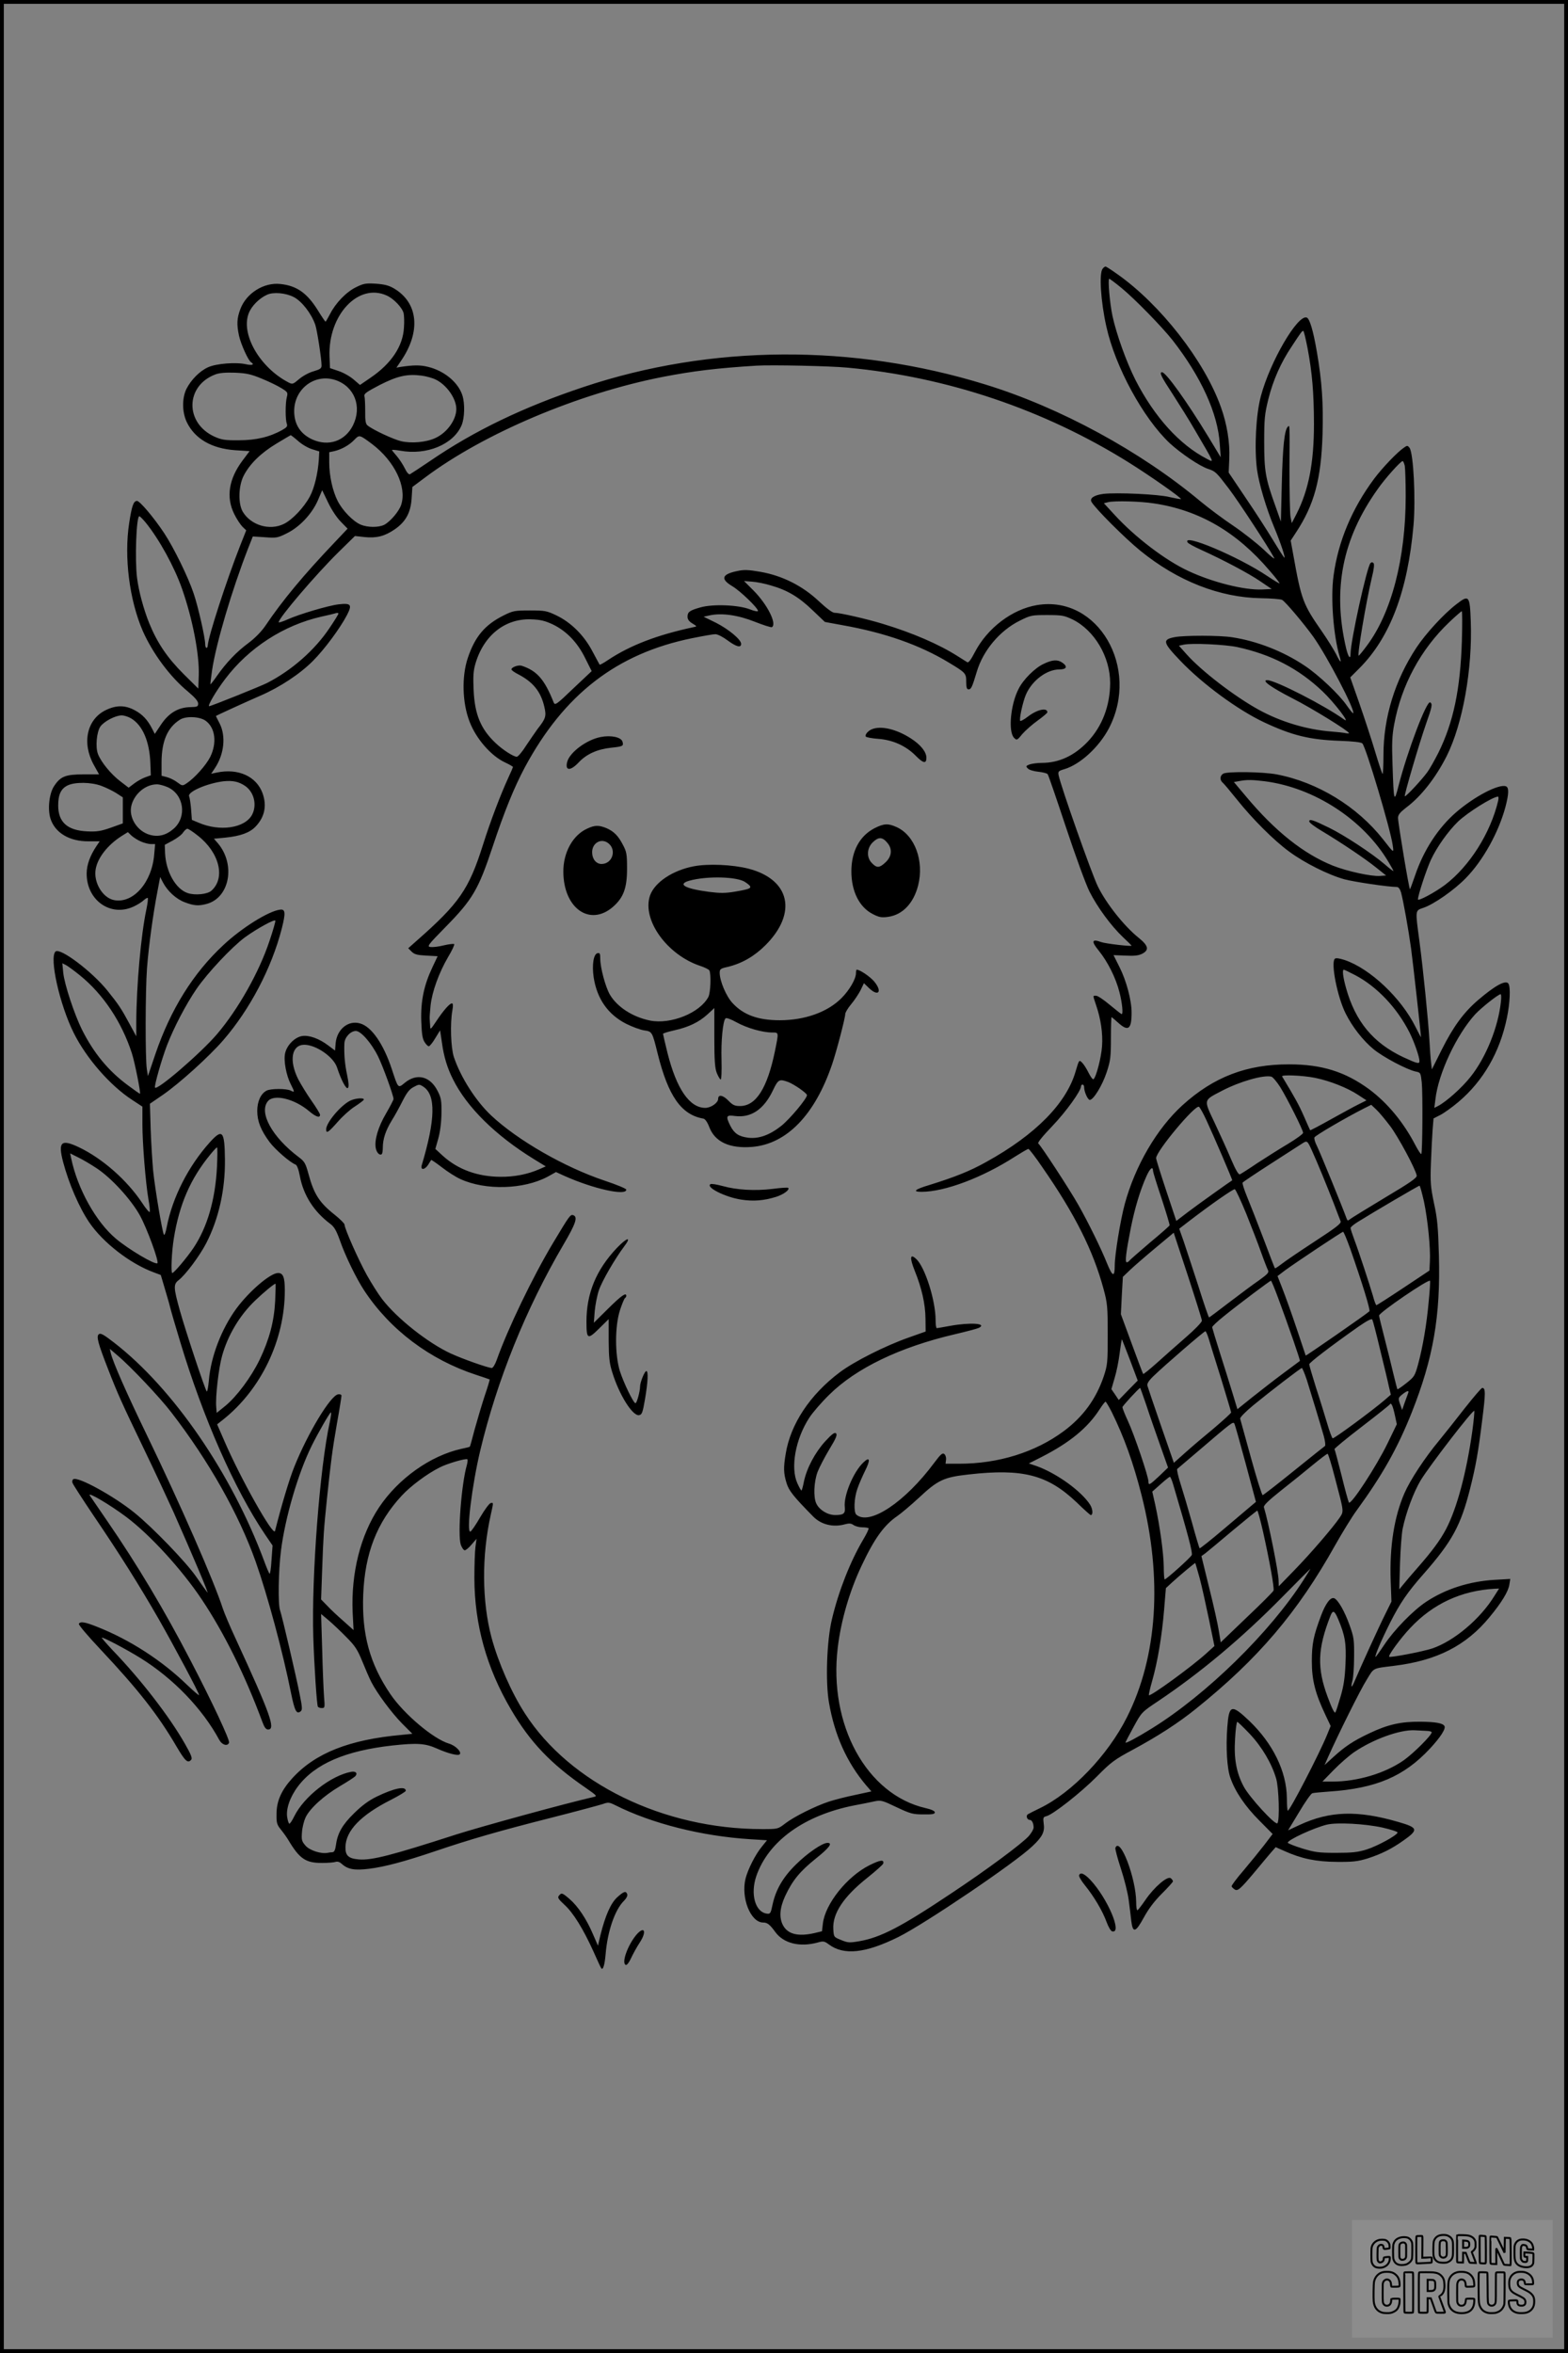 <?xml version="1.0" encoding="UTF-8"?>
<svg xmlns="http://www.w3.org/2000/svg" version="1.0" width="1024pt" height="1536pt" viewBox="0 0 1024 1536" preserveAspectRatio="xMidYMid meet">
  <rect x="0" y="0" width="1024" height="1536" fill="#808080" stroke="none"/>
  <g transform="translate(0.00 0.00) scale(1)">
    <g transform="translate(0,1536) scale(0.1,-0.1)" fill="#000000" stroke="none">
      <path d="M7201 13606 c-24 -29 -13 -212 24 -377 58 -264 241 -599 414 -762 73 -67 197 -151 251 -168 48 -16 53 -21 136 -130 63 -83 260 -384 295 -451 7 -13 -24 11 -68 54 -45 42 -134 112 -199 156 -66 44 -162 116 -214 159 -391 327 -917 613 -1405 763 -865 267 -1793 261 -2623 -16 -393 -131 -713 -285 -1000 -481 -68 -46 -129 -86 -135 -89 -8 -3 -22 14 -34 40 -12 24 -35 59 -52 79 -17 19 -31 37 -31 39 0 3 24 1 53 -4 174 -32 349 41 402 167 19 47 22 139 5 193 -27 86 -120 163 -228 188 -50 12 -93 11 -175 -1 l-28 -5 29 43 c132 192 114 380 -45 474 -34 20 -63 27 -119 31 -65 4 -80 1 -127 -22 -65 -31 -135 -104 -171 -175 -15 -28 -28 -51 -30 -51 -2 0 -25 33 -50 74 -71 114 -139 161 -245 172 -108 12 -222 -60 -261 -163 -23 -61 -25 -100 -9 -175 12 -54 60 -162 79 -173 24 -15 7 -22 -33 -13 -64 15 -194 5 -247 -19 -55 -24 -113 -83 -143 -143 -29 -61 -28 -151 3 -216 53 -109 162 -172 316 -183 l94 -6 -45 -60 c-91 -121 -110 -241 -55 -351 16 -33 41 -70 54 -83 l24 -23 -40 -101 c-89 -227 -206 -587 -211 -649 -2 -27 -17 -21 -17 7 0 42 -46 245 -75 330 -35 106 -131 302 -193 395 -66 100 -159 210 -177 210 -23 0 -34 -32 -51 -142 -35 -224 1 -504 88 -706 65 -147 179 -301 296 -397 45 -38 66 -62 66 -78 0 -19 -5 -22 -49 -23 -80 -1 -142 -38 -192 -112 l-42 -63 -17 33 c-30 59 -63 94 -113 121 -62 34 -119 35 -187 3 -126 -59 -161 -214 -82 -358 l35 -63 -101 0 c-118 0 -151 -13 -193 -77 -32 -48 -43 -152 -23 -213 30 -92 124 -148 248 -147 l73 0 -21 -31 c-42 -63 -63 -121 -64 -177 -2 -175 154 -287 304 -219 25 11 55 30 67 41 13 12 25 19 28 16 3 -3 -1 -36 -9 -74 -36 -170 -65 -499 -66 -739 l0 -90 -45 83 c-53 98 -70 124 -144 216 -101 125 -307 280 -338 255 -43 -37 26 -347 119 -533 83 -166 238 -343 381 -436 l67 -44 0 -116 c0 -123 21 -384 40 -493 7 -36 10 -71 8 -78 -2 -6 -25 20 -50 59 -100 150 -260 290 -413 363 -116 55 -137 35 -103 -96 37 -140 105 -298 171 -395 90 -132 266 -268 419 -325 l48 -18 24 -81 c13 -44 30 -101 36 -126 6 -25 36 -128 67 -230 150 -498 355 -963 554 -1257 l49 -72 -7 -96 c-3 -53 -9 -92 -13 -88 -4 4 -20 42 -35 83 -212 570 -592 1124 -978 1424 -70 54 -90 66 -102 56 -17 -14 -5 -59 61 -228 62 -160 90 -222 236 -525 71 -147 156 -330 190 -405 124 -280 237 -546 222 -527 -9 11 -42 58 -74 104 -68 97 -283 320 -402 416 -133 108 -369 238 -399 219 -6 -3 -9 -14 -6 -23 2 -9 65 -106 139 -216 169 -249 295 -449 425 -675 103 -181 263 -481 263 -495 0 -5 -35 25 -78 66 -164 159 -374 295 -587 379 -80 32 -110 37 -120 20 -4 -6 60 -81 142 -168 246 -262 375 -426 497 -635 56 -95 73 -110 95 -84 8 10 -2 35 -41 103 -101 178 -288 420 -472 611 -43 46 -75 83 -71 83 15 0 163 -78 253 -134 214 -133 404 -330 514 -534 18 -33 54 -44 64 -18 6 16 -109 263 -254 541 -169 325 -345 620 -541 905 -58 84 -110 160 -115 168 -16 27 134 -62 238 -140 155 -116 362 -342 493 -538 148 -221 285 -499 397 -802 13 -35 23 -48 37 -48 51 0 14 102 -213 595 -36 77 -73 165 -83 195 -56 175 -278 682 -495 1130 -135 279 -221 475 -236 535 l-7 30 49 -42 c85 -71 277 -274 353 -373 246 -319 441 -665 551 -975 77 -218 178 -592 231 -859 24 -117 36 -139 63 -117 11 9 10 27 -6 106 -22 115 -117 520 -129 553 -14 37 -11 255 6 390 27 215 112 506 201 685 41 83 118 217 125 217 4 0 0 -28 -7 -62 -66 -299 -120 -1008 -108 -1403 6 -191 23 -445 30 -456 3 -5 14 -9 26 -9 20 0 20 4 14 77 -3 43 -9 181 -12 308 l-7 229 49 -41 c27 -23 79 -72 116 -110 57 -57 73 -82 104 -158 20 -49 46 -110 59 -135 37 -72 131 -200 202 -272 l66 -66 -69 -7 c-344 -31 -565 -119 -715 -283 -71 -78 -103 -149 -103 -233 -1 -58 2 -70 29 -103 17 -21 39 -52 49 -69 73 -122 113 -149 222 -148 36 0 75 3 86 7 13 4 27 -1 41 -14 39 -35 83 -43 178 -31 99 12 231 47 429 114 233 79 421 133 760 219 162 41 313 82 335 89 37 13 43 13 85 -8 240 -120 564 -201 877 -221 l112 -7 -33 -41 c-43 -52 -91 -147 -107 -209 -31 -126 33 -287 115 -287 27 0 44 -13 80 -63 54 -73 158 -99 274 -68 39 11 45 10 75 -12 98 -73 239 -58 455 49 174 87 763 485 875 593 65 61 81 94 73 147 -5 38 -3 43 17 48 43 10 227 155 330 259 93 94 114 110 237 176 163 88 296 174 410 266 406 326 664 629 910 1069 46 81 108 183 139 225 169 232 268 408 360 639 141 355 189 629 178 1027 -5 182 -10 241 -32 340 -22 107 -25 135 -20 265 3 80 8 177 11 217 l6 72 45 23 c25 13 78 51 118 85 162 137 270 325 316 548 20 95 25 201 10 224 -17 26 -87 -12 -199 -108 -95 -82 -161 -173 -237 -324 l-64 -128 -5 43 c-3 24 -8 90 -11 148 -8 135 -40 454 -65 644 -28 210 -29 201 26 220 68 23 200 115 276 193 113 115 215 299 260 467 22 85 23 125 3 133 -46 17 -203 -64 -325 -169 -118 -102 -213 -248 -269 -414 -16 -47 -31 -87 -33 -89 -5 -5 -78 432 -78 466 0 20 13 36 53 67 98 73 194 196 265 337 105 210 169 569 157 882 -6 165 -12 172 -92 110 -83 -63 -203 -194 -263 -285 -140 -212 -215 -456 -215 -699 0 -73 -3 -129 -6 -125 -4 4 -26 70 -49 147 -23 77 -69 217 -102 312 l-60 171 59 59 c201 201 316 504 354 933 15 173 0 471 -26 507 -12 15 -15 16 -36 1 -42 -28 -139 -129 -194 -202 -146 -196 -236 -411 -266 -634 -20 -146 -1 -392 40 -529 14 -47 5 -41 -25 20 -15 28 -55 93 -89 142 -126 181 -136 207 -189 503 l-17 93 34 52 c120 182 165 348 174 642 6 202 -4 347 -37 538 -24 140 -47 216 -66 224 -59 22 -240 -288 -300 -514 -32 -120 -43 -338 -25 -478 13 -94 60 -252 112 -377 43 -102 79 -213 65 -197 -7 8 -41 61 -76 119 -35 58 -113 179 -175 270 l-111 165 4 90 c5 104 -15 228 -55 338 -107 301 -395 670 -677 868 -38 27 -72 49 -76 49 -4 0 -13 -6 -19 -14z m122 -125 c89 -73 265 -254 334 -341 188 -241 297 -481 309 -680 l6 -85 -81 134 c-140 230 -277 421 -302 421 -20 0 -6 -28 70 -144 43 -67 108 -170 143 -231 134 -229 129 -216 79 -190 -178 92 -342 273 -466 515 -59 117 -124 298 -150 418 -18 86 -31 242 -21 242 4 0 40 -27 79 -59z m-5405 -60 c53 -27 115 -107 141 -181 12 -35 41 -224 41 -266 0 -19 -9 -25 -53 -38 -29 -8 -71 -31 -94 -51 -40 -34 -43 -35 -70 -21 -187 98 -311 314 -259 450 18 48 69 99 120 122 41 19 122 12 174 -15z m607 10 c46 -20 102 -79 111 -116 3 -14 5 -56 2 -93 -6 -121 -82 -235 -217 -327 l-70 -48 -42 36 c-23 20 -67 45 -98 55 l-56 19 -3 76 c-10 270 188 482 373 398z m6014 -343 c31 -165 41 -290 42 -493 0 -256 -34 -432 -114 -590 l-31 -60 -8 40 c-4 22 -7 162 -7 310 2 306 2 292 -11 279 -22 -22 -33 -132 -39 -369 l-6 -250 -37 105 c-64 177 -72 226 -72 415 0 152 3 181 27 279 31 124 81 238 153 345 61 93 67 101 75 101 4 0 16 -51 28 -112z m-3004 -128 c650 -60 1284 -274 1835 -618 144 -90 352 -236 342 -240 -5 -1 -38 5 -73 13 -73 19 -346 31 -433 21 -61 -8 -91 -28 -78 -52 23 -42 219 -238 319 -319 243 -198 519 -306 789 -310 66 -1 128 -6 137 -11 22 -12 143 -156 204 -241 91 -128 276 -483 260 -499 -2 -2 -21 21 -42 51 -49 72 -185 200 -274 259 -140 94 -311 161 -474 186 -81 13 -313 13 -375 1 -83 -16 -79 -34 37 -155 145 -152 376 -321 546 -401 183 -86 298 -114 495 -121 87 -3 139 -9 147 -17 24 -25 183 -558 198 -663 8 -55 10 -56 -62 36 -170 216 -429 374 -696 425 -90 17 -319 20 -348 5 -23 -13 -25 -43 -2 -61 9 -8 49 -56 90 -107 102 -128 242 -268 342 -341 100 -74 256 -152 361 -181 64 -17 286 -50 342 -50 11 0 21 -13 28 -37 15 -57 47 -234 65 -363 13 -96 65 -564 65 -580 0 -3 -16 27 -35 65 -93 189 -297 382 -463 438 -37 12 -58 15 -65 8 -27 -27 17 -250 71 -357 44 -88 113 -176 182 -233 62 -51 218 -134 276 -146 31 -6 32 -8 39 -72 7 -68 5 -452 -3 -466 -2 -5 -20 22 -40 60 -77 148 -181 273 -300 362 -157 115 -310 163 -522 163 -278 1 -494 -82 -698 -267 -167 -152 -309 -395 -377 -646 -28 -104 -65 -329 -65 -399 0 -79 -14 -76 -50 12 -39 98 -124 270 -188 383 -57 101 -246 390 -261 400 -8 4 25 45 91 114 90 94 188 230 188 261 0 6 5 10 10 10 6 0 10 -8 10 -17 0 -30 24 -83 37 -83 24 0 82 95 110 180 25 76 28 99 28 223 0 75 2 137 4 137 2 0 21 -16 42 -35 67 -61 89 -45 89 65 0 80 -34 208 -79 297 l-39 78 78 -3 c57 -3 85 0 109 12 48 25 41 53 -25 106 -93 75 -210 222 -265 335 -41 85 -240 648 -256 726 -4 23 0 27 38 38 104 31 227 145 291 267 205 395 -72 871 -470 804 -162 -27 -324 -150 -406 -308 -24 -47 -41 -70 -49 -65 -7 4 -34 21 -62 39 -124 79 -296 153 -491 212 -105 32 -279 72 -315 72 -13 0 -53 30 -101 75 -107 101 -239 167 -381 192 -81 14 -108 15 -154 5 -100 -21 -109 -52 -30 -99 52 -31 167 -142 167 -161 0 -6 -24 -1 -52 10 -76 30 -244 36 -324 13 -71 -20 -84 -30 -84 -61 0 -17 10 -31 32 -44 31 -19 31 -19 7 -24 -238 -51 -412 -118 -556 -213 -29 -20 -55 -34 -57 -32 -1 2 -23 41 -47 87 -55 105 -140 189 -236 235 -63 30 -75 32 -173 32 -98 0 -110 -2 -170 -32 -123 -61 -188 -138 -235 -278 -41 -122 -36 -295 12 -417 43 -112 141 -223 231 -265 28 -13 52 -27 52 -30 0 -2 -13 -33 -30 -69 -51 -111 -117 -284 -166 -439 -92 -291 -155 -382 -434 -627 l-54 -48 22 -22 c18 -18 36 -23 96 -26 l74 -4 -34 -72 c-55 -116 -77 -220 -73 -350 3 -86 8 -118 22 -139 9 -15 22 -27 27 -27 6 0 25 23 42 52 l32 52 12 -80 c12 -90 35 -166 72 -239 91 -183 278 -367 526 -520 l80 -49 -41 -18 c-77 -34 -166 -51 -255 -50 -149 1 -276 47 -375 136 l-50 46 19 67 c12 43 20 103 21 164 1 83 -2 102 -24 145 -48 98 -136 121 -215 56 -45 -37 -43 -40 -85 88 -54 164 -132 278 -207 299 -77 23 -151 -37 -160 -128 l-4 -49 -44 33 c-59 45 -125 69 -171 62 -48 -8 -99 -59 -111 -112 -11 -48 7 -144 37 -203 26 -51 26 -55 1 -42 -27 15 -133 15 -160 0 -37 -20 -60 -70 -60 -132 0 -68 24 -127 81 -204 39 -51 134 -133 169 -146 9 -3 20 -31 28 -74 23 -125 91 -233 200 -314 25 -19 39 -44 61 -105 35 -102 109 -253 160 -330 169 -256 428 -451 731 -550 47 -15 86 -29 88 -30 1 -1 -13 -50 -33 -108 -19 -58 -48 -156 -65 -217 -16 -62 -30 -113 -32 -114 -2 -2 -27 -8 -56 -14 -201 -45 -410 -193 -536 -381 -122 -183 -184 -429 -173 -687 l6 -115 -67 60 c-37 32 -85 77 -106 100 l-39 40 7 198 c8 219 10 255 31 458 26 247 35 317 65 490 17 94 30 177 30 184 0 7 -9 11 -22 9 -49 -7 -198 -253 -286 -473 -32 -78 -84 -253 -126 -419 -10 -40 -226 344 -331 588 l-47 108 39 31 c249 198 403 521 403 843 0 86 -11 114 -44 114 -50 0 -188 -118 -273 -233 -97 -133 -166 -313 -179 -468 -4 -44 -10 -76 -14 -72 -11 12 -137 391 -176 530 -41 148 -42 169 -8 196 46 35 138 159 181 242 81 158 124 347 122 545 -2 188 -16 205 -99 113 -140 -156 -243 -358 -281 -552 -7 -38 -15 -58 -19 -50 -11 21 -58 300 -70 418 -5 57 -13 178 -16 270 l-5 166 86 59 c107 74 301 249 395 358 172 199 314 469 380 726 26 102 24 128 -10 124 -74 -8 -252 -119 -372 -232 -197 -183 -344 -420 -443 -710 l-49 -145 -7 45 c-11 70 -10 509 1 660 11 144 40 357 69 505 l17 90 18 -35 c30 -57 86 -109 143 -130 60 -23 91 -25 145 -10 148 42 187 256 72 394 l-27 31 74 7 c99 10 159 32 197 71 60 62 76 136 47 218 -40 111 -159 165 -298 136 l-38 -8 26 39 c59 90 71 206 30 288 -14 27 -25 49 -25 50 0 2 201 94 291 133 127 55 259 142 343 227 76 76 177 213 222 299 35 68 27 79 -54 70 -68 -8 -260 -65 -335 -99 -31 -14 -57 -22 -57 -18 0 28 242 311 388 455 l110 108 63 -7 c79 -8 132 6 196 50 72 49 105 109 111 201 l5 76 83 62 c384 288 1002 549 1554 657 197 38 352 57 610 73 97 6 481 -2 595 -13z m-3825 -72 c47 -19 104 -47 128 -62 41 -25 43 -29 35 -59 -10 -40 -10 -145 0 -173 6 -17 0 -24 -30 -41 -82 -46 -172 -67 -283 -67 -89 -1 -113 3 -158 23 -196 88 -193 333 5 407 26 10 67 13 128 11 75 -3 105 -10 175 -39z m1138 -7 c71 -36 132 -124 132 -191 0 -70 -60 -154 -136 -189 -59 -28 -156 -37 -225 -21 -50 12 -184 74 -219 103 -12 9 -16 32 -15 92 0 44 -2 89 -5 99 -4 16 14 28 100 73 116 59 179 73 273 61 31 -4 74 -16 95 -27z m-657 -2 c124 -42 175 -173 114 -296 -52 -103 -160 -140 -267 -91 -70 33 -110 88 -116 164 -13 155 126 270 269 223z m-245 -397 c24 -22 65 -46 91 -54 l48 -15 -3 -54 c-6 -89 -29 -186 -59 -241 -39 -72 -115 -152 -169 -178 -93 -46 -216 -9 -269 80 -31 54 -28 169 7 236 40 77 112 147 213 208 50 30 92 55 93 55 2 1 24 -16 48 -37z m483 -20 c148 -112 229 -280 191 -397 -14 -43 -71 -110 -111 -131 -37 -18 -107 -18 -153 1 -50 21 -119 92 -151 155 -33 65 -55 164 -55 252 l0 66 33 7 c47 11 98 39 131 74 33 34 33 34 115 -27z m6745 -143 c3 -17 6 -106 6 -198 0 -407 -93 -763 -255 -978 -26 -35 -49 -63 -52 -63 -11 0 48 349 86 510 14 55 17 88 11 94 -7 7 -13 7 -20 0 -23 -23 -130 -509 -130 -591 0 -42 -15 -23 -29 35 -90 384 -25 715 206 1039 47 68 150 183 163 183 4 0 10 -14 14 -31z m-6948 -365 l44 -45 -87 -92 c-199 -209 -339 -377 -450 -542 -26 -38 -67 -80 -111 -113 -77 -57 -143 -126 -205 -214 -22 -32 -42 -57 -43 -55 -1 1 4 43 11 92 26 174 129 522 234 792 l32 81 79 -5 c75 -6 84 -4 144 26 83 41 163 126 202 215 l28 66 39 -81 c23 -48 57 -99 83 -125z m5309 120 c296 -44 541 -186 756 -439 38 -43 67 -81 65 -83 -2 -2 -38 20 -80 48 -189 127 -560 283 -520 219 3 -6 41 -27 83 -46 154 -70 314 -155 389 -206 l77 -52 -64 -3 c-115 -5 -324 47 -483 122 -148 69 -345 219 -479 365 l-70 76 28 7 c43 10 207 6 298 -8z m-6583 -126 c89 -110 188 -291 237 -432 69 -197 114 -429 109 -567 l-3 -84 -96 95 c-106 106 -171 201 -225 333 -36 90 -68 207 -79 295 -15 117 -5 402 15 402 4 0 23 -19 42 -42z m4083 -410 c106 -30 182 -75 271 -161 l81 -77 114 -21 c277 -49 505 -129 695 -244 111 -67 114 -70 114 -127 0 -36 4 -48 15 -48 17 0 23 12 54 115 41 139 151 269 280 333 72 36 79 37 181 37 96 0 110 -3 165 -29 143 -71 245 -244 245 -415 -1 -149 -52 -283 -147 -383 -88 -92 -188 -138 -299 -138 -29 0 -65 -5 -80 -10 -25 -10 -26 -12 -11 -27 8 -9 39 -18 69 -21 29 -3 56 -10 60 -16 5 -6 58 -161 119 -345 62 -187 130 -373 154 -421 52 -103 141 -224 219 -298 31 -29 56 -54 56 -55 0 -7 -170 13 -198 23 -62 23 -67 6 -17 -55 59 -73 112 -178 136 -273 18 -71 25 -142 14 -142 -3 0 -37 27 -77 60 -39 33 -79 60 -90 60 -22 0 -22 5 0 -61 31 -90 45 -186 39 -268 -5 -75 -39 -205 -56 -216 -5 -3 -19 16 -32 42 -12 25 -31 55 -42 66 -20 20 -20 19 -42 -55 -60 -210 -262 -415 -584 -593 -107 -60 -206 -99 -373 -151 -94 -28 -112 -44 -50 -44 151 0 397 92 611 230 43 27 82 50 87 50 5 0 46 -53 90 -118 214 -308 333 -545 401 -797 25 -92 27 -115 27 -295 0 -185 -1 -199 -26 -275 -50 -147 -134 -263 -262 -358 -185 -137 -426 -212 -681 -212 l-90 0 3 26 c2 14 -3 31 -11 37 -12 10 -24 -1 -66 -57 -191 -257 -422 -411 -508 -339 -19 15 -16 107 6 169 10 30 33 82 50 117 37 73 32 97 -11 55 -66 -63 -130 -218 -121 -292 4 -41 -7 -51 -63 -51 -49 0 -103 33 -123 75 -20 42 -16 140 8 206 12 31 47 98 77 148 44 72 53 95 44 104 -9 9 -26 -3 -72 -53 -66 -73 -120 -175 -138 -262 -6 -32 -14 -58 -16 -58 -3 0 -15 21 -27 48 -46 102 -12 289 78 427 21 33 80 101 130 150 176 174 461 311 820 395 77 18 148 37 158 42 56 29 -55 37 -188 13 -44 -8 -83 -15 -87 -15 -5 0 -8 24 -8 53 0 127 -69 345 -126 398 -41 39 -45 10 -10 -77 46 -114 69 -216 70 -312 l1 -84 -110 -39 c-154 -54 -358 -157 -452 -228 -194 -146 -321 -338 -352 -532 -15 -88 -14 -126 5 -188 15 -51 44 -88 175 -221 52 -53 131 -72 208 -50 26 7 39 6 55 -5 11 -8 37 -15 57 -15 19 0 38 -3 41 -6 4 -3 -13 -38 -37 -78 -83 -141 -159 -334 -202 -516 -34 -141 -43 -410 -19 -546 37 -213 117 -390 243 -539 l34 -39 -106 -23 c-59 -12 -137 -32 -173 -44 -88 -29 -227 -98 -285 -143 -47 -36 -47 -36 -150 -36 -644 0 -1255 298 -1549 755 -87 134 -174 332 -218 495 -63 236 -65 535 -5 802 18 82 19 80 -1 76 -9 -2 -39 -43 -68 -92 -28 -49 -57 -91 -64 -94 -28 -9 10 301 64 528 110 460 297 925 544 1346 80 136 94 179 65 191 -20 7 -23 3 -134 -182 -133 -222 -295 -559 -367 -762 -10 -29 -25 -53 -32 -53 -24 0 -191 59 -267 94 -150 69 -353 230 -449 355 -25 32 -69 102 -100 157 -55 99 -146 304 -146 330 0 7 -29 36 -64 64 -100 79 -136 135 -171 265 -20 73 -26 83 -66 113 -171 129 -260 289 -200 363 39 49 173 17 269 -64 45 -38 72 -47 72 -24 0 7 -25 48 -56 92 -31 44 -69 107 -86 139 -62 123 -44 226 40 226 77 -1 190 -79 213 -148 27 -83 60 -145 71 -134 7 7 6 32 -5 84 -15 70 -21 135 -18 206 1 40 40 82 75 82 33 0 102 -79 145 -166 32 -65 101 -256 101 -278 0 -6 -22 -48 -48 -93 -52 -88 -78 -175 -68 -228 6 -31 27 -51 40 -38 3 4 6 22 6 42 0 55 18 110 58 176 21 33 53 92 72 130 27 53 44 75 71 89 35 19 38 19 64 2 82 -54 79 -213 -11 -513 -9 -34 21 -30 43 5 9 15 18 29 19 30 1 2 33 -20 71 -49 37 -29 91 -63 120 -76 164 -75 413 -68 570 16 l54 30 57 -26 c188 -84 402 -131 402 -89 0 7 -64 33 -142 59 -260 87 -566 262 -740 425 -100 94 -199 248 -244 382 -20 61 -25 219 -10 303 6 33 5 47 -3 47 -15 0 -56 -47 -103 -118 -37 -55 -38 -56 -39 -27 -1 17 -3 37 -3 45 -1 8 2 47 6 87 10 90 54 212 114 315 26 43 44 82 40 85 -3 3 -34 0 -67 -8 -34 -9 -74 -13 -88 -11 -24 3 -17 13 99 131 176 179 214 244 306 520 79 238 142 391 211 521 257 478 601 744 1093 844 69 14 137 26 151 26 16 0 49 -17 80 -40 57 -42 89 -51 89 -23 0 28 -82 96 -165 138 l-80 39 40 9 c79 17 185 2 295 -42 56 -22 106 -38 111 -35 34 21 -29 147 -119 238 l-63 63 53 -4 c29 -2 85 -13 123 -25z m4512 -360 c-10 -317 -55 -533 -154 -733 -25 -49 -57 -106 -72 -126 -38 -52 -141 -162 -147 -157 -5 6 91 335 140 476 39 110 42 127 26 137 -23 14 -149 -320 -206 -542 -30 -118 -32 -110 -40 135 -5 137 -3 191 11 264 47 255 173 489 359 666 42 40 79 72 82 72 4 0 4 -87 1 -192z m-7337 176 c0 -4 -25 -45 -57 -92 -96 -145 -249 -279 -410 -361 -44 -22 -365 -151 -377 -151 -13 0 44 98 104 177 154 204 382 352 630 408 41 9 80 18 85 20 17 6 25 5 25 -1z m1400 -70 c89 -43 161 -117 212 -221 l42 -84 -120 -113 c-109 -105 -120 -112 -128 -92 -60 151 -109 207 -209 240 -21 7 -67 -9 -67 -24 0 -5 19 -19 43 -31 98 -51 149 -113 172 -214 14 -60 9 -76 -44 -143 -15 -21 -49 -70 -75 -109 -25 -40 -53 -73 -61 -73 -22 0 -93 46 -138 89 -97 91 -137 187 -144 346 -4 87 -2 124 11 170 54 187 194 299 366 292 59 -2 88 -9 140 -33z m4470 -148 c222 -48 400 -140 557 -289 76 -72 187 -217 141 -184 -126 91 -450 257 -502 257 -41 0 25 -47 167 -120 121 -61 367 -213 367 -226 0 -2 -10 -2 -22 0 -13 3 -57 8 -98 11 -160 13 -328 64 -470 142 -158 87 -374 253 -471 362 l-50 56 33 7 c53 11 267 1 348 -16z m-7223 -466 c75 -45 120 -152 125 -293 l3 -78 -36 -13 c-20 -7 -52 -25 -72 -40 l-37 -28 -56 43 c-60 46 -123 123 -144 176 -18 46 -9 146 16 181 25 34 98 72 139 72 16 0 44 -9 62 -20z m486 -15 c63 -46 75 -144 30 -236 -27 -54 -103 -139 -155 -173 -26 -17 -28 -17 -60 7 -18 14 -49 29 -68 34 l-35 9 0 90 c1 137 39 225 120 276 39 25 129 21 168 -7z m260 -427 c56 -40 76 -122 44 -185 -46 -89 -211 -114 -351 -53 l-43 18 -5 69 c-3 37 -9 76 -13 85 -12 29 118 85 225 98 60 6 100 -2 143 -32z m6657 32 c325 -42 646 -252 809 -529 17 -28 31 -54 31 -57 0 -3 -26 17 -57 44 -83 71 -265 191 -364 239 -104 51 -129 59 -129 41 0 -8 37 -36 83 -63 122 -73 282 -180 355 -239 l64 -51 -40 -3 c-56 -4 -214 30 -307 67 -192 77 -378 225 -567 451 l-80 95 34 6 c50 10 86 9 168 -1z m-7598 -30 c30 -11 73 -32 97 -47 l43 -28 0 -85 0 -85 -78 -28 c-66 -23 -92 -27 -155 -24 -129 6 -189 60 -189 169 0 71 18 110 62 131 47 23 154 22 220 -3z m434 -9 c105 -48 126 -193 39 -270 -49 -43 -99 -56 -155 -41 -85 23 -143 116 -121 195 21 76 93 135 166 135 17 0 48 -9 71 -19z m8688 -88 c-50 -212 -188 -429 -348 -550 -67 -50 -176 -108 -176 -94 0 26 55 194 85 259 39 83 112 186 177 249 62 59 224 161 261 163 4 0 4 -12 1 -27z m-8492 -228 c141 -110 182 -276 89 -359 -26 -24 -107 -32 -155 -16 -78 26 -142 138 -148 260 l-2 55 52 28 c29 16 60 39 68 53 9 13 21 24 28 24 6 0 37 -20 68 -45z m-370 -39 c21 -9 49 -16 64 -16 l27 0 -6 -68 c-15 -183 -137 -321 -261 -298 -76 14 -137 117 -121 203 13 75 80 159 170 216 l40 25 25 -24 c14 -12 42 -30 62 -38z m838 -648 c-68 -205 -205 -447 -343 -609 -107 -125 -396 -374 -405 -348 -5 13 44 185 78 274 46 119 124 268 193 369 72 105 230 273 316 337 77 56 195 121 199 109 2 -5 -15 -64 -38 -132z m-1238 -225 c153 -124 273 -305 339 -508 20 -62 60 -265 53 -265 -2 0 -37 24 -77 54 -129 95 -224 210 -302 365 -49 99 -114 294 -122 371 l-6 62 24 -12 c13 -7 54 -37 91 -67z m8329 1 c142 -75 272 -212 354 -374 31 -62 65 -159 65 -187 0 -20 -15 -16 -106 26 -197 93 -313 233 -374 453 -20 72 -25 118 -14 118 3 0 37 -16 75 -36z m951 -171 c-17 -167 -98 -367 -199 -493 -56 -71 -157 -161 -212 -190 l-24 -12 7 55 c19 170 138 422 260 556 40 43 151 131 166 131 4 0 5 -21 2 -47z m-1441 -560 c45 -73 149 -279 149 -298 0 -7 -44 -39 -97 -71 -54 -32 -144 -89 -201 -126 -56 -38 -108 -71 -115 -74 -9 -3 -28 30 -57 98 -24 57 -72 163 -107 237 -74 157 -76 146 46 210 119 62 271 105 323 93 10 -2 36 -33 59 -69z m227 61 c98 -20 211 -65 281 -111 l55 -36 -50 -25 c-27 -13 -109 -58 -183 -99 -73 -41 -134 -73 -135 -71 -1 2 -20 43 -41 92 -33 75 -58 120 -142 259 -8 13 136 7 215 -9z m490 -314 c53 -70 167 -282 174 -324 2 -15 -41 -45 -209 -145 -116 -70 -219 -133 -227 -140 -13 -11 -17 -10 -22 5 -26 72 -176 439 -194 474 -12 23 -19 48 -16 55 4 12 203 128 321 188 l50 25 33 -31 c19 -18 59 -66 90 -107z m-1201 41 c52 -112 173 -394 170 -396 -14 -8 -230 -162 -289 -207 l-76 -58 -66 198 c-36 108 -66 204 -66 212 1 46 255 350 280 335 6 -4 27 -41 47 -84z m689 -198 c38 -83 99 -233 144 -348 21 -55 41 -108 45 -117 6 -14 -28 -40 -172 -134 -98 -64 -195 -130 -216 -147 -21 -16 -39 -28 -41 -26 -2 2 -36 90 -75 194 -40 105 -88 227 -107 273 -19 46 -32 87 -29 92 3 5 87 61 188 126 100 64 191 123 202 130 31 20 33 18 61 -43z m-7149 -110 c-11 -215 -63 -394 -154 -530 -44 -65 -127 -163 -138 -163 -10 0 -4 139 10 225 36 224 109 391 238 548 21 26 41 47 44 47 4 0 3 -57 0 -127z m-786 -9 c97 -64 224 -203 282 -307 47 -85 126 -301 115 -313 -14 -13 -188 90 -271 160 -130 109 -251 326 -292 524 l-7 33 54 -27 c29 -14 83 -46 119 -70z m6899 -18 c0 -7 25 -88 56 -180 30 -92 54 -171 52 -175 -2 -5 -60 -56 -130 -114 -69 -59 -129 -111 -133 -117 -3 -5 -11 -10 -17 -10 -12 0 -5 63 27 225 26 129 61 246 102 337 23 52 43 68 43 34z m1769 -198 c25 -119 44 -306 39 -393 l-3 -59 -170 -113 c-93 -62 -173 -113 -176 -113 -4 0 -14 27 -23 61 -22 75 -90 283 -122 368 -13 35 -24 68 -24 75 0 6 22 24 48 40 104 65 396 236 402 236 4 0 16 -46 29 -102z m-1161 -79 c34 -85 78 -198 97 -252 19 -54 40 -107 45 -117 9 -16 0 -26 -57 -67 -38 -26 -125 -91 -196 -145 -70 -54 -129 -98 -131 -98 -3 0 -35 93 -71 208 -37 114 -80 244 -95 289 l-29 82 57 44 c147 113 296 217 306 214 6 -2 39 -73 74 -158z m680 -231 c78 -223 133 -401 125 -408 -20 -19 -414 -292 -416 -289 -1 2 -28 83 -60 179 -32 96 -74 212 -92 258 l-32 82 50 38 c67 49 370 251 378 251 4 1 25 -50 47 -111z m-969 -469 c1 -9 -46 -58 -104 -108 -58 -51 -144 -126 -190 -168 -47 -42 -87 -74 -89 -72 -3 2 -36 91 -75 197 l-71 193 6 122 7 122 46 44 c25 24 100 89 166 144 l120 100 92 -279 c50 -153 92 -286 92 -295z m1481 123 c-13 -146 -38 -293 -69 -408 -21 -76 -25 -82 -77 -123 -30 -24 -57 -42 -58 -40 -2 2 -13 47 -26 99 -12 52 -38 156 -57 230 -19 74 -36 142 -37 152 -1 19 327 243 333 227 2 -6 -2 -68 -9 -137z m-983 25 c69 -186 146 -408 142 -411 -2 -1 -51 -38 -109 -81 -58 -43 -149 -114 -202 -156 l-97 -78 -31 102 c-17 56 -54 174 -82 262 -28 88 -51 165 -52 171 0 6 35 39 79 74 100 81 298 229 305 230 3 0 24 -51 47 -113z m-6550 -19 c-7 -135 -38 -251 -102 -385 -55 -113 -148 -238 -223 -300 l-57 -46 -3 39 c-6 64 16 254 38 332 37 135 116 267 217 363 54 52 123 109 132 109 2 0 1 -51 -2 -112z m7216 -319 c25 -101 51 -209 57 -239 l13 -54 -39 -34 c-74 -64 -332 -255 -341 -251 -4 1 -21 46 -36 98 -16 53 -48 158 -73 234 -24 77 -44 144 -44 151 0 11 141 119 323 247 57 39 84 53 89 45 4 -7 27 -95 51 -197z m-1120 74 c8 -27 44 -144 81 -261 36 -118 66 -218 66 -222 0 -5 -51 -51 -112 -103 -62 -51 -147 -123 -188 -160 l-74 -66 -84 242 c-46 133 -86 251 -89 262 -3 14 10 34 44 66 66 64 326 289 335 289 3 0 13 -21 21 -47z m-513 -142 l50 -133 -62 -63 -62 -64 -24 36 -24 35 21 72 c12 39 27 112 33 163 7 51 13 91 15 90 1 -2 25 -63 53 -136z m1154 -128 c28 -89 86 -280 111 -367 9 -32 12 -62 8 -65 -5 -3 -97 -77 -204 -163 -106 -86 -198 -157 -203 -158 -5 0 -39 108 -76 242 -37 134 -69 249 -71 257 -2 8 34 45 86 88 111 91 308 242 317 243 3 0 18 -35 32 -77z m-1048 -165 c20 -62 61 -179 90 -261 l52 -147 -55 -53 c-65 -61 -73 -66 -73 -38 0 33 -93 307 -134 395 -20 43 -36 84 -36 90 0 8 109 126 116 126 1 0 19 -51 40 -112z m1709 75 c-4 -10 -14 -38 -23 -63 l-15 -44 -14 39 c-13 38 -12 40 14 62 34 27 48 29 38 6z m-1935 -120 c81 -164 142 -334 195 -543 138 -543 104 -1054 -95 -1449 -124 -248 -360 -494 -570 -595 -36 -17 -70 -35 -77 -39 -15 -9 -6 -37 12 -37 14 0 25 -22 25 -50 0 -11 -14 -35 -31 -55 -45 -50 -271 -218 -509 -376 -328 -219 -460 -287 -599 -311 -64 -11 -75 -10 -118 8 -48 19 -48 20 -51 71 -6 102 67 212 222 335 55 44 102 86 104 93 7 28 -20 24 -90 -11 -146 -73 -289 -252 -304 -380 l-6 -51 -50 -12 c-107 -24 -174 -7 -205 52 -26 50 -21 113 15 191 48 102 96 160 199 243 88 70 113 103 77 103 -34 0 -131 -67 -205 -140 -86 -84 -133 -166 -154 -264 -11 -55 -15 -61 -36 -58 -77 9 -110 127 -70 245 79 229 314 398 641 462 47 9 105 20 130 26 43 9 51 7 145 -38 91 -43 107 -47 175 -47 58 -1 75 2 75 13 0 9 -21 19 -60 28 -385 88 -635 543 -574 1048 21 176 77 368 155 533 83 177 147 266 233 325 25 17 89 71 141 119 125 117 163 135 326 153 354 40 515 -2 705 -182 47 -46 89 -83 92 -83 16 0 14 37 -3 66 -56 89 -219 207 -351 254 l-50 17 83 42 c184 94 301 190 379 311 18 28 35 50 39 50 3 0 21 -30 40 -67z m1850 -24 l12 -56 -60 -124 c-72 -149 -241 -408 -253 -387 -4 7 -26 87 -48 177 -23 90 -43 167 -46 171 -2 4 77 69 176 145 99 76 182 142 186 148 8 14 19 -9 33 -74z m-975 -313 l67 -250 -24 -20 c-14 -12 -96 -81 -182 -154 -87 -74 -160 -132 -162 -129 -2 2 -25 77 -49 166 -25 89 -59 204 -75 254 -16 50 -26 94 -22 98 4 3 70 60 147 125 208 178 218 186 226 171 4 -6 37 -124 74 -261z m583 -93 c60 -228 59 -217 30 -261 -42 -62 -187 -231 -295 -342 l-102 -105 -1 37 c0 53 -67 386 -96 479 -3 12 29 43 113 110 65 51 158 126 206 166 49 40 92 73 97 73 4 0 26 -71 48 -157z m-5669 84 c-36 -124 -61 -455 -40 -520 7 -20 19 -37 26 -37 7 0 28 17 45 38 l32 37 -7 -53 c-4 -29 -7 -121 -7 -205 1 -301 79 -584 239 -856 125 -214 261 -356 487 -511 77 -54 78 -55 50 -61 -176 -40 -734 -193 -894 -244 -425 -137 -552 -170 -637 -163 -68 6 -88 25 -87 81 2 107 101 209 297 308 53 27 97 54 97 59 0 33 -76 17 -190 -38 -53 -26 -96 -58 -147 -108 -77 -75 -109 -131 -119 -208 -5 -33 -11 -46 -23 -47 -9 0 -23 -2 -32 -4 -42 -8 -115 15 -143 46 -25 29 -28 37 -24 88 2 31 13 74 23 96 28 60 120 143 223 204 51 30 97 60 103 67 16 19 2 33 -27 28 -132 -24 -309 -162 -372 -290 -14 -29 -29 -51 -33 -49 -4 3 -10 21 -13 40 -10 54 17 134 70 204 111 147 310 233 619 267 159 17 211 14 288 -20 74 -33 138 -49 149 -38 15 15 -28 58 -70 70 -103 31 -293 192 -382 322 -135 199 -188 391 -178 651 11 269 89 470 251 645 57 62 165 143 247 184 47 25 170 61 182 54 3 -2 2 -19 -3 -37z m4613 -129 c96 -324 128 -445 121 -459 -8 -17 -166 -159 -177 -159 -3 0 -6 37 -6 83 -1 86 -25 264 -56 406 l-19 84 54 48 c30 27 58 49 61 49 4 0 14 -24 22 -52z m586 -305 c43 -192 75 -370 69 -386 -2 -7 -81 -86 -175 -175 l-170 -163 -12 73 c-6 40 -34 167 -63 282 l-51 208 25 18 c13 10 94 77 179 149 85 71 158 130 161 130 3 1 20 -61 37 -136z m-414 -303 c14 -52 41 -174 61 -270 l36 -175 -53 -48 c-92 -84 -365 -283 -375 -273 -2 2 7 44 21 92 36 126 64 295 78 463 l12 144 40 37 c50 46 150 129 152 127 1 -1 13 -45 28 -97z m680 -12 c-219 -343 -635 -750 -992 -971 -98 -61 -172 -100 -172 -92 0 3 24 49 53 102 52 95 52 96 157 166 279 187 548 412 815 683 99 100 181 183 182 183 2 1 -18 -32 -43 -71z"></path>
      <path d="M6815 11026 c-56 -26 -133 -102 -163 -163 -53 -102 -69 -281 -29 -320 17 -17 20 -16 53 25 20 23 65 63 100 88 35 25 64 50 64 54 0 33 -66 19 -126 -27 -25 -19 -48 -32 -51 -29 -9 8 17 126 37 172 40 92 136 164 218 164 48 0 56 19 20 44 -31 22 -65 20 -123 -8z"></path>
      <path d="M5695 10600 c-26 -10 -48 -36 -41 -48 3 -5 39 -12 81 -15 96 -7 182 -46 247 -112 47 -48 68 -52 68 -12 0 39 -38 86 -102 127 -93 60 -194 84 -253 60z"></path>
      <path d="M3924 10549 c-92 -17 -204 -100 -220 -163 -15 -59 22 -60 76 -2 51 54 120 85 211 95 77 8 83 11 74 40 -9 29 -75 43 -141 30z"></path>
      <path d="M5710 9953 c-96 -50 -150 -150 -150 -281 0 -132 53 -236 142 -280 39 -20 56 -23 98 -17 94 13 166 88 196 205 40 159 -21 327 -141 381 -55 25 -82 24 -145 -8z m85 -95 c35 -41 29 -91 -15 -130 -37 -34 -54 -35 -85 -3 -37 36 -35 97 4 136 38 37 63 37 96 -3z"></path>
      <path d="M3835 9951 c-94 -42 -157 -156 -156 -282 1 -239 174 -360 325 -228 68 60 91 122 91 249 0 94 -3 110 -27 155 -31 60 -60 89 -110 110 -48 19 -74 19 -123 -4z m137 -95 c57 -43 28 -135 -43 -136 -35 0 -61 31 -62 74 -2 62 58 98 105 62z"></path>
      <path d="M4531 9705 c-138 -26 -256 -105 -286 -191 -54 -158 111 -388 330 -460 27 -9 53 -22 57 -28 13 -20 9 -146 -6 -174 -55 -104 -245 -181 -381 -154 -113 23 -214 88 -262 169 -29 50 -63 176 -63 236 0 31 -3 38 -17 35 -27 -5 -38 -76 -26 -158 22 -142 95 -244 214 -304 38 -19 90 -38 115 -42 53 -8 53 -7 89 -152 69 -277 154 -399 298 -424 12 -2 27 -23 40 -58 38 -95 132 -138 277 -127 226 18 411 207 524 539 29 85 86 303 86 329 0 9 17 38 38 63 22 26 49 67 62 92 l22 46 32 -31 c62 -60 91 -26 35 42 -26 31 -93 77 -114 77 -3 0 -5 -10 -5 -22 0 -38 -42 -111 -95 -164 -91 -91 -239 -144 -403 -144 -142 0 -237 35 -308 112 -42 45 -84 145 -84 198 0 24 6 28 51 38 93 22 175 69 248 142 210 210 161 430 -113 500 -104 26 -261 33 -355 15z m337 -104 c53 -37 47 -42 -71 -62 -60 -10 -95 -10 -166 -1 -159 21 -210 50 -129 73 115 32 315 27 366 -10z m-203 -1013 c0 -151 4 -202 16 -232 9 -22 20 -41 25 -43 5 -2 8 50 6 126 -4 127 9 256 26 273 6 6 35 -5 73 -26 67 -37 168 -66 232 -66 44 0 43 3 18 -121 -50 -243 -124 -359 -228 -359 -35 0 -48 6 -77 36 -35 36 -66 41 -66 11 0 -26 -47 -59 -84 -59 -103 0 -188 124 -247 359 -16 65 -29 121 -29 124 0 4 33 14 73 23 94 21 161 53 217 104 25 23 45 41 45 42 0 0 0 -87 0 -192z m482 -291 c39 -15 123 -73 123 -86 0 -22 -110 -154 -167 -200 -76 -60 -146 -86 -216 -78 -62 8 -91 27 -117 77 -32 64 -28 73 29 65 105 -14 190 43 249 168 34 71 41 75 99 54z"></path>
      <path d="M2285 8174 c-62 -32 -155 -143 -155 -186 0 -30 14 -21 75 48 32 37 82 82 111 100 29 19 55 38 59 44 10 16 -56 12 -90 -6z"></path>
      <path d="M4640 7630 c-33 -20 96 -85 201 -101 79 -12 146 -7 227 18 50 16 92 47 79 59 -3 3 -49 0 -102 -7 -115 -14 -234 -7 -327 19 -37 10 -72 16 -78 12z"></path>
      <path d="M4028 7213 c-135 -143 -198 -296 -198 -480 0 -116 7 -120 82 -46 l63 62 0 -137 c1 -114 4 -149 24 -212 45 -146 132 -284 174 -278 19 3 24 15 39 103 19 112 23 185 9 185 -11 0 -41 -73 -41 -101 0 -31 -21 -109 -30 -109 -13 0 -77 132 -102 210 -33 108 -33 293 1 398 13 40 28 75 32 78 5 3 9 9 9 15 0 24 -32 2 -118 -83 l-94 -93 6 77 c4 42 16 103 27 135 21 62 105 206 165 286 51 67 20 61 -48 -10z"></path>
      <path d="M9567 6169 c-56 -72 -132 -168 -169 -213 -94 -113 -189 -258 -226 -343 -67 -154 -98 -348 -90 -573 l5 -135 -39 -79 c-39 -77 -169 -362 -201 -439 -20 -48 -28 -48 -15 1 6 20 11 91 11 157 1 110 -1 127 -29 205 -33 93 -76 167 -101 177 -24 9 -56 -34 -86 -114 -49 -131 -60 -183 -60 -298 0 -122 22 -209 89 -350 l34 -72 -24 -59 c-49 -120 -242 -494 -256 -494 -3 0 -6 37 -6 83 -2 174 -91 355 -245 503 -117 111 -133 107 -144 -41 -10 -130 -2 -270 20 -330 31 -90 97 -187 188 -278 l88 -89 -54 -71 c-31 -40 -92 -115 -136 -167 -45 -52 -80 -99 -78 -104 2 -5 11 -14 20 -20 20 -13 37 2 135 119 41 50 88 105 104 124 l29 33 59 -26 c109 -49 204 -69 340 -70 105 -1 137 3 200 22 92 30 157 62 236 118 99 70 95 83 -32 120 -268 78 -449 73 -647 -19 l-75 -35 72 119 c39 66 78 121 86 123 8 3 58 7 110 11 307 21 488 98 658 280 68 73 106 131 95 148 -11 19 -60 27 -157 28 -127 1 -212 -18 -332 -75 -108 -51 -160 -86 -238 -157 l-56 -51 24 54 c67 150 212 442 252 504 48 79 35 72 179 90 278 34 469 131 622 317 78 94 123 167 130 213 l6 37 -104 -6 c-164 -10 -318 -59 -445 -143 -84 -55 -211 -185 -274 -281 -30 -45 -56 -81 -57 -79 -6 6 35 103 95 223 65 128 113 199 220 320 186 212 241 314 302 553 39 155 54 242 80 453 22 173 22 207 0 207 -6 0 -56 -59 -113 -131z m48 -152 c-38 -270 -100 -502 -171 -638 -39 -74 -91 -144 -189 -256 -33 -37 -73 -84 -88 -103 l-29 -35 5 170 c3 94 11 195 17 225 22 107 72 240 118 317 60 98 345 468 350 453 2 -6 -4 -66 -13 -133z m145 -1074 c-93 -152 -265 -296 -407 -344 -64 -21 -274 -61 -281 -54 -8 8 76 123 138 188 148 158 334 244 552 256 l28 1 -30 -47z m-1022 -150 c46 -109 55 -160 49 -293 -4 -93 -12 -147 -32 -214 -14 -49 -29 -96 -34 -104 -5 -9 -22 23 -50 99 -71 190 -67 316 18 532 15 38 26 34 49 -20z m-576 -752 c79 -84 143 -192 172 -291 18 -60 24 -276 8 -292 -14 -14 -183 170 -220 240 -48 90 -65 183 -56 315 3 59 10 107 14 107 4 0 41 -36 82 -79z m1156 20 c17 0 32 -5 32 -9 0 -19 -118 -137 -183 -183 -122 -85 -302 -139 -467 -139 l-64 0 74 76 c41 42 101 94 133 116 123 84 299 148 396 143 25 -1 61 -3 79 -4z m-290 -631 c56 -13 101 -27 99 -33 -6 -19 -132 -88 -202 -110 -57 -18 -94 -22 -200 -22 -115 0 -140 4 -222 29 -51 16 -93 33 -93 37 0 19 170 97 255 118 65 16 249 6 363 -19z"></path>
      <path d="M7284 3297 c-2 -7 14 -68 36 -135 22 -66 45 -158 51 -204 6 -46 14 -108 17 -138 10 -81 28 -76 82 23 30 55 68 106 117 155 40 40 73 76 73 81 0 5 -6 14 -14 20 -21 18 -110 -59 -166 -142 -25 -36 -48 -66 -52 -67 -5 0 -8 24 -8 53 -1 157 -106 432 -136 354z"></path>
      <path d="M7047 3118 c-2 -7 15 -37 39 -66 59 -73 114 -166 140 -237 13 -35 28 -61 38 -63 67 -14 -31 216 -143 336 -40 42 -66 53 -74 30z"></path>
      <path d="M4031 2975 c-42 -38 -78 -119 -110 -248 l-16 -68 -34 78 c-41 96 -97 180 -152 227 -48 41 -52 42 -69 21 -10 -12 -4 -22 36 -59 57 -51 123 -158 190 -306 26 -58 48 -107 51 -109 11 -14 22 23 28 92 12 148 60 290 120 349 16 16 25 34 21 43 -8 23 -22 19 -65 -20z"></path>
      <path d="M4155 2729 c-57 -69 -98 -185 -68 -196 7 -2 22 17 34 44 12 26 37 72 56 101 49 74 32 114 -22 51z"></path>
    </g>
  </g>
  <rect x="0.0" y="0.0" width="1024.0" height="1536.0" fill="none" stroke="black" stroke-width="5"></rect>
  <g transform="translate(882.93 1449.20) scale(0.128)" opacity="1.0">
    <rect x="0" y="0" width="1024.0" height="600.0" fill="white" fill-opacity="0.1"></rect>
    <g transform="translate(0,650) scale(0.1,-0.1)" stroke="none">
      <path fill="none" stroke="#000000" stroke-width="100" d="M4491 5720 c-164 -43 -269 -147 -319 -315 -19 -65 -29 -577 -13 -693 25 -190 116 -310 276 -367 63 -23 284 -32 370 -16 122 22 249 110 294 205 51 104 56 150 56 496 0 341 -4 385 -48 478 -46 100 -156 184 -282 217 -83 21 -241 19 -334 -5z m270 -273 c19 -12 43 -40 54 -62 18 -37 20 -64 23 -320 5 -339 -1 -384 -56 -436 -87 -82 -235 -56 -289 51 -22 43 -23 53 -23 335 0 314 7 370 52 412 34 32 66 42 139 42 53 1 73 -4 100 -22z"></path>
      <path fill="none" stroke="#000000" stroke-width="100" d="M5367 5723 c-4 -3 -7 -311 -7 -683 0 -618 1 -679 17 -691 12 -10 51 -14 152 -14 l136 0 3 248 2 248 67 -3 67 -3 34 -85 c18 -47 58 -152 89 -235 30 -82 63 -158 73 -168 14 -15 40 -19 165 -24 l148 -6 -5 34 c-4 19 -49 143 -102 276 -53 133 -96 246 -96 251 0 6 15 19 33 31 53 33 104 92 134 156 27 57 28 67 27 195 0 115 -4 144 -23 193 -31 80 -76 135 -148 183 -83 56 -166 82 -303 94 -129 11 -453 14 -463 3z m541 -300 c55 -27 77 -73 77 -163 0 -61 -4 -82 -23 -111 -34 -55 -73 -69 -191 -69 l-101 0 0 187 0 186 101 -6 c66 -4 114 -12 137 -24z"></path>
      <path fill="none" stroke="#000000" stroke-width="100" d="M6514 5685 c-4 -9 -5 -320 -2 -690 3 -511 7 -678 16 -687 19 -19 273 -30 291 -13 11 11 13 126 12 675 -1 364 -6 672 -11 685 -11 28 -27 31 -187 40 -99 6 -114 5 -119 -10z"></path>
      <path fill="none" stroke="#000000" stroke-width="100" d="M3355 5683 c-27 -3 -55 -9 -62 -15 -10 -8 -13 -150 -13 -683 0 -592 2 -674 15 -685 12 -10 52 -11 173 -6 362 15 578 29 590 38 8 7 12 46 12 129 0 108 -2 119 -20 129 -11 6 -24 9 -28 7 -4 -3 -103 -8 -221 -12 l-214 -7 5 545 c4 384 2 549 -5 556 -11 11 -120 12 -232 4z"></path>
      <path fill="none" stroke="#000000" stroke-width="100" d="M7067 5654 c-4 -4 -7 -310 -7 -680 0 -625 1 -673 18 -692 15 -18 31 -21 152 -24 l134 -3 -3 400 c-2 277 1 397 8 390 11 -11 153 -311 251 -530 96 -215 128 -281 142 -292 7 -6 82 -14 165 -17 l153 -7 11 28 c14 34 3 1333 -11 1347 -5 5 -70 11 -144 14 l-136 5 -1 -54 c-1 -30 -5 -200 -8 -379 l-6 -325 -73 150 c-40 83 -123 256 -184 385 -61 129 -117 242 -125 252 -11 12 -40 18 -121 22 -59 4 -130 9 -157 12 -28 3 -54 2 -58 -2z"></path>
      <path fill="none" stroke="#000000" stroke-width="100" d="M2507 5614 c-220 -49 -342 -159 -394 -357 -24 -91 -24 -641 0 -740 57 -233 232 -339 510 -310 56 6 127 21 158 33 76 29 187 114 226 174 64 95 67 114 71 505 2 232 -1 371 -8 404 -27 126 -116 235 -228 278 -74 29 -236 35 -335 13z m191 -281 c15 -11 36 -35 47 -54 19 -32 20 -52 20 -349 0 -309 0 -316 -23 -362 -31 -62 -75 -89 -155 -95 -53 -4 -67 -2 -97 19 -19 13 -44 41 -55 63 -19 37 -20 60 -20 350 0 337 2 351 60 405 54 51 169 63 223 23z"></path>
      <path fill="none" stroke="#000000" stroke-width="100" d="M8568 5491 c-133 -43 -219 -134 -262 -280 -13 -45 -16 -107 -16 -343 0 -320 9 -395 60 -506 73 -156 258 -255 506 -269 191 -11 324 47 376 165 19 42 22 70 26 288 4 209 3 242 -11 256 -19 18 -186 38 -347 41 l-105 2 -3 -95 c-1 -52 2 -102 7 -109 6 -10 33 -16 75 -19 l66 -4 0 -105 c0 -98 -1 -105 -26 -130 -23 -23 -31 -25 -99 -21 -64 3 -79 7 -112 34 -21 16 -49 52 -63 80 -25 49 -25 51 -25 324 0 303 6 348 56 402 28 29 32 30 99 26 105 -6 152 -50 167 -158 8 -53 9 -54 48 -62 22 -5 90 -10 150 -11 l110 -2 3 43 c4 52 -30 180 -66 245 -53 99 -179 183 -317 212 -96 20 -226 18 -297 -4z"></path>
      <path fill="none" stroke="#000000" stroke-width="100" d="M1390 5484 c-203 -45 -359 -207 -390 -404 -13 -83 -13 -616 0 -694 20 -123 100 -235 203 -281 98 -45 271 -51 387 -13 211 67 340 238 340 451 0 54 -3 69 -17 74 -24 9 -264 -15 -280 -28 -7 -7 -13 -31 -13 -60 0 -56 -13 -95 -43 -128 -31 -34 -95 -61 -144 -61 -35 0 -48 6 -77 35 -52 52 -58 99 -54 423 3 257 5 280 24 323 42 89 120 132 202 109 53 -14 72 -42 81 -120 11 -90 15 -92 150 -79 62 6 125 15 138 20 25 9 25 10 21 107 -3 82 -9 106 -33 155 -33 68 -97 130 -163 160 -60 27 -235 33 -332 11z"></path>
      <path fill="none" stroke="#000000" stroke-width="100" d="M1600 3845 c-239 -44 -424 -235 -476 -495 -22 -109 -33 -831 -15 -1000 31 -300 174 -492 425 -572 45 -15 100 -21 211 -25 181 -6 263 8 380 66 147 73 214 152 266 311 26 78 32 117 37 219 4 98 2 125 -9 132 -22 14 -393 11 -407 -3 -7 -7 -12 -39 -12 -73 0 -169 -84 -275 -217 -275 -68 0 -110 18 -150 64 -65 73 -68 99 -68 606 0 446 1 456 22 515 78 208 337 201 392 -11 6 -23 13 -75 16 -115 3 -41 10 -78 15 -83 10 -10 289 -10 357 0 63 9 67 18 60 147 -12 210 -62 331 -181 445 -86 82 -165 123 -280 146 -94 19 -261 20 -366 1z"></path>
      <path fill="none" stroke="#000000" stroke-width="100" d="M5376 3840 c-151 -39 -268 -118 -350 -237 -106 -157 -118 -245 -114 -863 4 -463 5 -477 27 -550 33 -106 72 -178 131 -243 123 -135 290 -197 526 -197 326 0 528 127 610 384 34 106 48 339 20 349 -29 12 -386 9 -400 -2 -7 -6 -16 -44 -20 -85 -17 -192 -81 -266 -226 -266 -93 1 -163 55 -197 152 -16 48 -18 92 -18 503 0 437 1 452 22 520 26 81 57 119 121 147 78 35 188 8 237 -56 30 -40 55 -133 55 -206 0 -92 6 -95 157 -92 70 1 161 5 201 8 87 8 88 9 78 158 -12 189 -62 314 -170 422 -76 76 -130 109 -241 144 -102 33 -337 38 -449 10z"></path>
      <path fill="none" stroke="#000000" stroke-width="100" d="M8441 3845 c-204 -45 -357 -196 -406 -402 -24 -99 -17 -331 13 -416 47 -137 141 -225 342 -323 334 -162 396 -203 438 -284 19 -37 23 -57 20 -116 -3 -59 -8 -77 -30 -107 -39 -50 -98 -70 -190 -65 -137 7 -187 57 -188 185 0 95 4 94 -223 86 -106 -3 -198 -10 -204 -16 -17 -13 -17 -107 1 -200 44 -226 196 -375 436 -423 103 -20 339 -15 435 10 199 53 340 189 391 377 21 78 28 222 15 311 -16 115 -56 191 -145 276 -85 81 -145 117 -386 235 -250 122 -298 173 -301 319 -3 109 52 167 164 175 115 8 183 -49 194 -164 3 -32 10 -64 16 -70 10 -14 340 -17 387 -4 24 7 25 9 22 92 -5 150 -54 269 -153 369 -69 70 -189 133 -297 155 -90 18 -265 18 -351 0z"></path>
      <path fill="none" stroke="#000000" stroke-width="100" d="M2710 3833 c-14 -2 -29 -9 -35 -14 -7 -7 -9 -354 -7 -1017 3 -910 5 -1008 20 -1019 20 -16 384 -18 413 -3 19 10 19 32 19 1019 0 923 -1 1010 -16 1022 -13 10 -61 14 -193 16 -97 1 -187 -1 -201 -4z"></path>
      <path fill="none" stroke="#000000" stroke-width="100" d="M3455 3833 c-47 -12 -45 32 -45 -1034 0 -987 0 -1009 19 -1019 12 -6 98 -10 210 -10 159 0 192 3 205 16 14 13 16 61 16 370 l0 355 81 -3 82 -3 88 -245 c49 -135 105 -292 124 -350 20 -58 45 -113 57 -122 18 -16 45 -18 229 -18 184 0 210 2 216 16 7 19 16 -7 -153 448 -74 197 -134 362 -134 366 0 4 23 22 50 40 162 104 228 273 217 560 -8 225 -46 336 -153 450 -104 110 -219 160 -413 179 -101 11 -657 13 -696 4z m721 -409 c64 -48 69 -61 72 -231 4 -176 -7 -223 -59 -267 -43 -36 -89 -46 -216 -46 l-113 0 0 286 0 286 144 -4 c127 -3 148 -5 172 -24z"></path>
      <path fill="none" stroke="#000000" stroke-width="100" d="M6510 3834 c-51 -11 -50 7 -50 -683 1 -672 7 -842 35 -951 45 -175 148 -311 289 -380 117 -58 200 -73 376 -68 124 4 156 9 225 32 108 37 176 79 246 153 61 66 117 169 140 258 9 37 13 248 16 831 4 727 3 782 -13 795 -13 11 -57 14 -204 14 -171 0 -190 -2 -209 -19 -21 -19 -21 -19 -21 -746 0 -782 0 -782 -52 -861 -64 -95 -228 -106 -302 -19 -61 73 -60 64 -66 877 -4 562 -8 745 -17 754 -13 13 -341 23 -393 13z"></path>
    </g>
  </g>
</svg>
